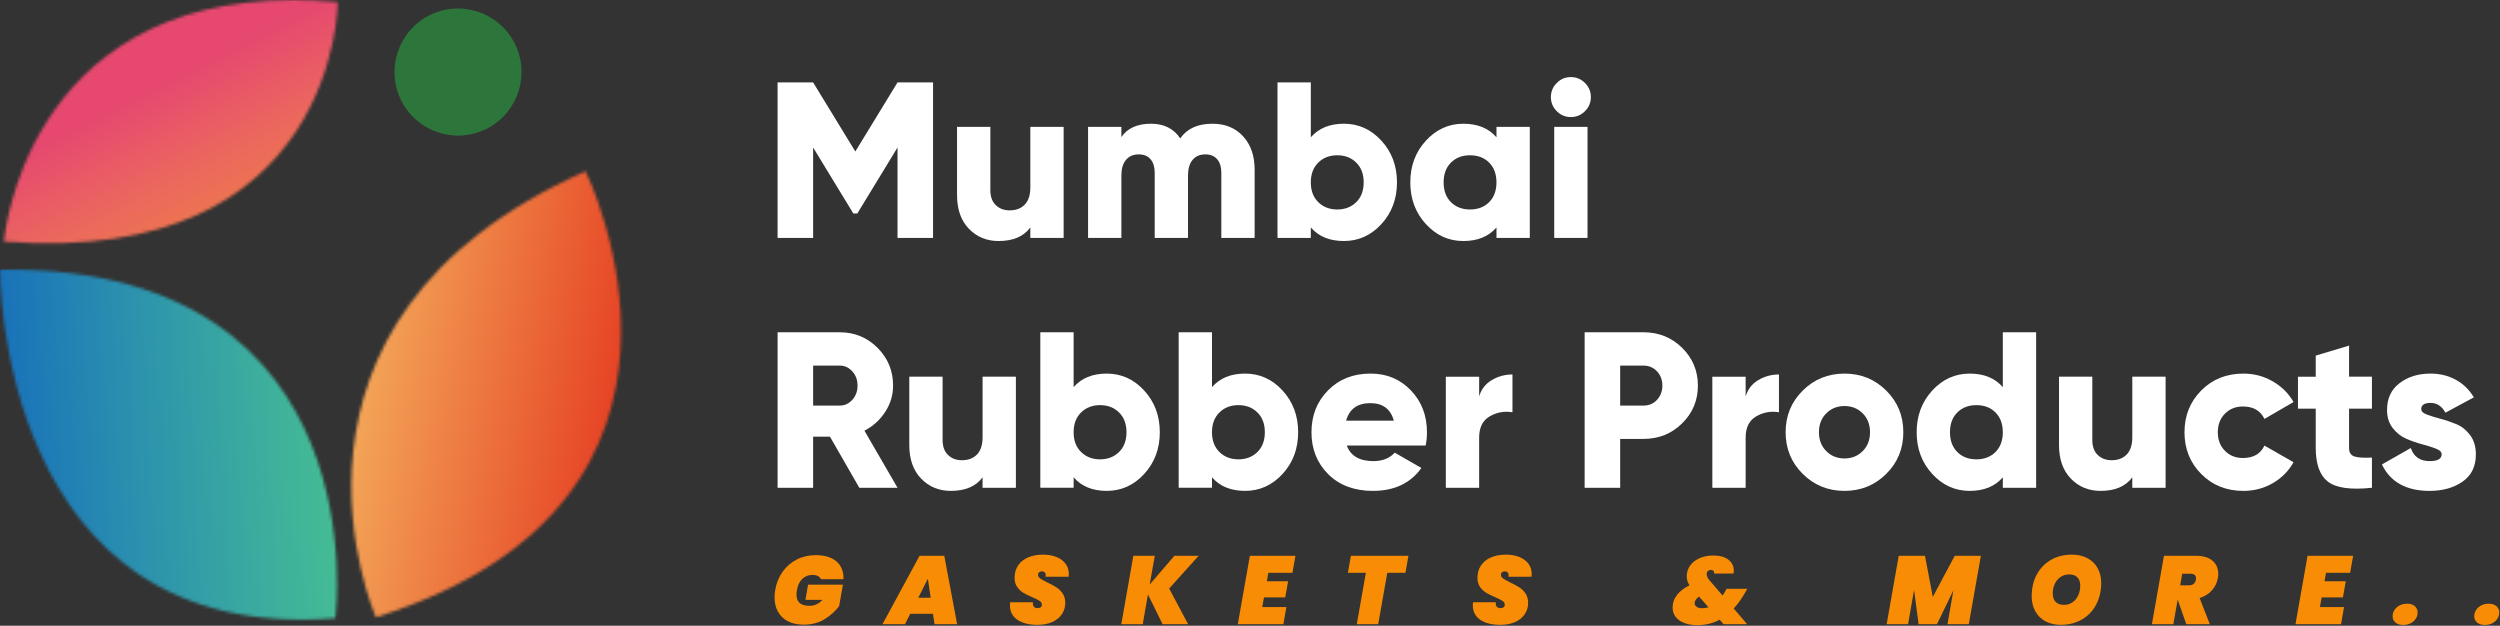 <svg width="835" height="209" viewBox="0 0 835 209" fill="none" xmlns="http://www.w3.org/2000/svg">
<rect x="0" y="0" width="835" height="209" fill="#333333" stroke="none"/>
<g clip-path="url(#clip0_594_2)">
<path d="M311.64 27.525V79.464H299.771V49.265L286.345 71.3H285.01L271.584 49.265V79.464H259.714V27.525H271.584L285.678 50.6L299.771 27.525H311.64Z" fill="white"/>
<path d="M344.13 42.364H355.255V79.464H344.13V75.975C341.904 78.994 338.366 80.501 333.52 80.501C329.565 80.501 326.264 79.142 323.62 76.42C320.974 73.701 319.651 69.941 319.651 65.143V42.364H330.777V63.511C330.777 65.687 331.382 67.357 332.596 68.519C333.806 69.682 335.352 70.261 337.23 70.261C339.356 70.261 341.038 69.62 342.274 68.333C343.512 67.047 344.13 65.143 344.13 62.62V42.364Z" fill="white"/>
<path d="M404.953 41.325C409.205 41.325 412.619 42.724 415.19 45.517C417.76 48.313 419.048 52.034 419.048 56.683V79.463H407.922V57.649C407.922 55.77 407.464 54.287 406.549 53.198C405.632 52.111 404.31 51.565 402.581 51.565C400.75 51.565 399.329 52.184 398.316 53.421C397.3 54.659 396.796 56.365 396.796 58.541V79.465H385.669V57.649C385.669 55.77 385.211 54.287 384.296 53.198C383.38 52.111 382.057 51.565 380.328 51.565C378.497 51.565 377.076 52.184 376.063 53.421C375.048 54.659 374.542 56.365 374.542 58.541V79.465H363.413V42.364H374.539V45.776C376.565 42.809 379.88 41.325 384.477 41.325C388.781 41.325 392.018 42.958 394.195 46.221C396.472 42.959 400.059 41.325 404.953 41.325Z" fill="white"/>
<path d="M448.864 41.325C453.759 41.325 457.939 43.216 461.402 47.002C464.863 50.786 466.592 55.423 466.592 60.914C466.592 66.404 464.863 71.041 461.402 74.826C457.939 78.61 453.762 80.501 448.864 80.501C444.117 80.501 440.433 78.993 437.812 75.975V79.462H426.686V27.525H437.812V45.852C440.434 42.837 444.117 41.325 448.864 41.325ZM440.297 67.517C441.955 69.149 444.068 69.965 446.64 69.965C449.211 69.965 451.325 69.149 452.984 67.517C454.64 65.885 455.469 63.686 455.469 60.914C455.469 58.145 454.64 55.942 452.984 54.309C451.325 52.677 449.214 51.862 446.64 51.862C444.07 51.862 441.955 52.677 440.297 54.309C438.64 55.941 437.813 58.145 437.813 60.914C437.813 63.686 438.641 65.885 440.297 67.517Z" fill="white"/>
<path d="M499.823 42.365H510.949V79.464H499.823V75.977C497.201 78.994 493.519 80.503 488.772 80.503C483.876 80.503 479.696 78.611 476.235 74.827C472.772 71.042 471.043 66.405 471.043 60.916C471.043 55.424 472.772 50.787 476.235 47.005C479.696 43.219 483.874 41.327 488.772 41.327C493.519 41.327 497.201 42.838 499.823 45.853V42.365ZM484.617 67.517C486.249 69.149 488.376 69.966 490.995 69.966C493.616 69.966 495.742 69.149 497.373 67.517C499.005 65.885 499.821 63.686 499.821 60.914C499.821 58.146 499.005 55.942 497.373 54.309C495.742 52.678 493.614 51.862 490.995 51.862C488.372 51.862 486.249 52.678 484.617 54.309C482.986 55.941 482.17 58.145 482.17 60.914C482.17 63.686 482.985 65.885 484.617 67.517Z" fill="white"/>
<path d="M529.382 37.134C528.072 38.445 526.5 39.101 524.672 39.101C522.844 39.101 521.27 38.445 519.961 37.134C518.651 35.824 517.997 34.253 517.997 32.422C517.997 30.593 518.651 29.023 519.961 27.711C521.27 26.401 522.844 25.746 524.672 25.746C526.5 25.746 528.072 26.401 529.382 27.711C530.691 29.023 531.347 30.593 531.347 32.422C531.347 34.253 530.691 35.824 529.382 37.134ZM519.108 42.364H530.233V79.464H519.108V42.364Z" fill="white"/>
<path d="M287.013 162.917L277.208 145.851H271.585V162.917H259.717V110.98H280.487C285.431 110.98 289.637 112.711 293.098 116.173C296.559 119.636 298.291 123.841 298.291 128.786C298.291 131.953 297.411 134.882 295.658 137.578C293.902 140.276 291.59 142.365 288.721 143.85L299.775 162.917H287.013ZM271.584 122.108V135.464H280.484C282.116 135.464 283.512 134.822 284.675 133.535C285.836 132.251 286.418 130.669 286.418 128.788C286.418 126.907 285.836 125.325 284.675 124.038C283.512 122.754 282.116 122.11 280.484 122.11L271.584 122.108Z" fill="white"/>
<path d="M328.18 125.816H339.306V162.917H328.18V159.429C325.955 162.448 322.419 163.956 317.573 163.956C313.616 163.956 310.316 162.596 307.671 159.874C305.024 157.153 303.702 153.395 303.702 148.596V125.816H314.829V146.964C314.829 149.14 315.432 150.81 316.646 151.971C317.857 153.134 319.402 153.714 321.28 153.714C323.406 153.714 325.088 153.074 326.325 151.787C327.562 150.5 328.18 148.596 328.18 146.074V125.816Z" fill="white"/>
<path d="M369.644 124.779C374.541 124.779 378.719 126.67 382.181 130.456C385.642 134.238 387.373 138.876 387.373 144.367C387.373 149.857 385.642 154.494 382.181 158.277C378.719 162.062 374.543 163.952 369.644 163.952C364.897 163.952 361.214 162.445 358.592 159.426V162.914H347.466V110.978H358.592V129.304C361.214 126.289 364.897 124.779 369.644 124.779ZM361.078 150.971C362.735 152.603 364.846 153.42 367.421 153.42C369.991 153.42 372.104 152.603 373.761 150.971C375.42 149.34 376.247 147.139 376.247 144.367C376.247 141.598 375.42 139.396 373.761 137.763C372.104 136.132 369.993 135.314 367.421 135.314C364.848 135.314 362.735 136.132 361.078 137.763C359.419 139.395 358.592 141.596 358.592 144.367C358.592 147.139 359.42 149.337 361.078 150.971Z" fill="white"/>
<path d="M415.856 124.779C420.751 124.779 424.931 126.67 428.392 130.456C431.854 134.238 433.584 138.876 433.584 144.367C433.584 149.857 431.854 154.494 428.392 158.277C424.93 162.062 420.753 163.952 415.856 163.952C411.109 163.952 407.425 162.445 404.804 159.426V162.914H393.677V110.978H404.804V129.304C407.425 126.289 411.109 124.779 415.856 124.779ZM407.289 150.971C408.946 152.603 411.058 153.42 413.632 153.42C416.202 153.42 418.315 152.603 419.973 150.971C421.63 149.34 422.457 147.139 422.457 144.367C422.457 141.598 421.63 139.396 419.973 137.763C418.315 136.132 416.203 135.314 413.632 135.314C411.06 135.314 408.946 136.132 407.289 137.763C405.63 139.395 404.804 141.596 404.804 144.367C404.804 147.139 405.631 149.337 407.289 150.971Z" fill="white"/>
<path d="M449.827 148.819C451.112 152.282 454.079 154.013 458.728 154.013C461.745 154.013 464.117 153.074 465.85 151.192L474.751 156.311C471.088 161.407 465.699 163.953 458.58 163.953C452.35 163.953 447.367 162.098 443.633 158.388C439.901 154.677 438.033 150.003 438.033 144.365C438.033 138.776 439.875 134.114 443.559 130.378C447.243 126.645 451.977 124.775 457.763 124.775C463.152 124.775 467.64 126.642 471.226 130.378C474.811 134.114 476.603 138.776 476.603 144.365C476.603 145.948 476.457 147.431 476.158 148.815H449.827V148.819ZM449.605 140.509H465.554C464.465 136.602 461.844 134.647 457.69 134.647C453.388 134.648 450.692 136.602 449.605 140.509Z" fill="white"/>
<path d="M494.036 132.423C494.729 130.048 496.122 128.231 498.227 126.969C500.329 125.708 502.639 125.077 505.16 125.077V137.691C502.441 137.248 499.908 137.705 497.556 139.064C495.207 140.426 494.034 142.789 494.034 146.152V162.92H482.907V125.82H494.034L494.036 132.423Z" fill="white"/>
<path d="M548.926 110.979C554.019 110.979 558.319 112.711 561.831 116.173C565.342 119.636 567.098 123.841 567.098 128.786C567.098 133.733 565.342 137.94 561.831 141.401C558.319 144.863 554.019 146.593 548.926 146.593H541.137V162.918H529.268V110.981H548.923L548.926 110.979ZM548.926 135.464C550.755 135.464 552.265 134.822 553.451 133.535C554.637 132.251 555.233 130.669 555.233 128.786C555.233 126.907 554.637 125.325 553.451 124.038C552.265 122.754 550.756 122.11 548.926 122.11H541.137V135.466L548.926 135.464Z" fill="white"/>
<path d="M583.047 132.423C583.739 130.048 585.135 128.231 587.237 126.969C589.34 125.708 591.65 125.077 594.173 125.077V137.691C591.451 137.248 588.919 137.705 586.568 139.064C584.219 140.426 583.045 142.789 583.045 146.152V162.92H571.92V125.82H583.045L583.047 132.423Z" fill="white"/>
<path d="M630.002 158.278C626.192 162.062 621.546 163.953 616.057 163.953C610.567 163.953 605.918 162.062 602.111 158.278C598.302 154.494 596.399 149.858 596.399 144.367C596.399 138.877 598.302 134.239 602.111 130.456C605.918 126.671 610.566 124.78 616.057 124.78C621.546 124.78 626.192 126.671 630.002 130.456C633.809 134.239 635.713 138.877 635.713 144.367C635.713 149.858 633.809 154.494 630.002 158.278ZM609.973 150.674C611.604 152.306 613.633 153.123 616.057 153.123C618.477 153.123 620.507 152.306 622.138 150.674C623.771 149.042 624.586 146.94 624.586 144.367C624.586 141.796 623.771 139.693 622.138 138.06C620.507 136.428 618.477 135.612 616.057 135.612C613.633 135.612 611.606 136.428 609.973 138.06C608.342 139.692 607.526 141.794 607.526 144.367C607.526 146.94 608.342 149.041 609.973 150.674Z" fill="white"/>
<path d="M668.942 110.979H680.068V162.917H668.942V159.429C666.32 162.448 662.639 163.955 657.89 163.955C652.996 163.955 648.814 162.063 645.352 158.28C641.891 154.495 640.163 149.86 640.163 144.37C640.163 138.879 641.891 134.242 645.352 130.459C648.814 126.673 652.994 124.782 657.89 124.782C662.639 124.782 666.32 126.292 668.942 129.308V110.979ZM653.736 150.971C655.368 152.603 657.495 153.419 660.114 153.419C662.738 153.419 664.863 152.603 666.495 150.971C668.125 149.34 668.942 147.139 668.942 144.367C668.942 141.598 668.126 139.396 666.495 137.763C664.863 136.131 662.735 135.314 660.114 135.314C657.495 135.314 655.37 136.131 653.736 137.763C652.105 139.395 651.29 141.596 651.29 144.367C651.29 147.139 652.105 149.337 653.736 150.971Z" fill="white"/>
<path d="M712.186 125.816H723.312V162.917H712.186V159.429C709.961 162.448 706.424 163.956 701.578 163.956C697.622 163.956 694.321 162.596 691.677 159.874C689.031 157.153 687.708 153.395 687.708 148.596V125.816H698.833V146.964C698.833 149.14 699.438 150.81 700.653 151.971C701.864 153.134 703.41 153.714 705.287 153.714C707.412 153.714 709.094 153.074 710.333 151.787C711.57 150.5 712.187 148.596 712.187 146.074V125.816H712.186Z" fill="white"/>
<path d="M749.276 163.956C743.64 163.956 738.954 162.076 735.219 158.319C731.484 154.559 729.619 149.908 729.619 144.37C729.619 138.83 731.482 134.179 735.219 130.421C738.951 126.661 743.638 124.781 749.276 124.781C752.838 124.781 756.111 125.647 759.105 127.379C762.095 129.111 764.41 131.412 766.038 134.28L756.325 139.918C754.988 137.147 752.589 135.763 749.128 135.763C746.706 135.763 744.703 136.567 743.12 138.174C741.538 139.782 740.746 141.845 740.746 144.37C740.746 146.891 741.537 148.958 743.12 150.564C744.703 152.171 746.706 152.975 749.128 152.975C752.638 152.975 755.038 151.591 756.325 148.82L766.038 154.386C764.408 157.305 762.11 159.629 759.143 161.359C756.173 163.089 752.885 163.956 749.276 163.956Z" fill="white"/>
<path d="M792.223 136.502H784.588V149.634C784.588 151.118 785.177 152.059 786.363 152.454C787.549 152.851 789.502 152.974 792.223 152.825V162.918C785.154 163.662 780.255 162.98 777.535 160.878C774.818 158.777 773.458 155.029 773.458 149.637V136.504H767.524V125.82H773.458V118.771L784.588 115.432V125.818H792.223V136.502Z" fill="white"/>
<path d="M808.693 136.651C808.693 137.393 809.319 137.998 810.583 138.468C811.838 138.94 813.366 139.409 815.141 139.879C816.924 140.347 818.707 140.954 820.482 141.696C822.264 142.438 823.783 143.662 825.047 145.37C826.31 147.075 826.938 149.216 826.938 151.787C826.938 155.792 825.45 158.823 822.489 160.877C819.52 162.928 815.861 163.955 811.505 163.955C803.693 163.955 798.384 161.013 795.562 155.126L805.205 149.635C806.189 152.553 808.296 154.013 811.505 154.013C814.179 154.013 815.513 153.245 815.513 151.711C815.513 150.97 814.886 150.351 813.622 149.855C812.367 149.36 810.84 148.879 809.065 148.41C807.282 147.941 805.498 147.323 803.724 146.552C801.941 145.789 800.423 144.588 799.159 142.954C797.896 141.322 797.268 139.319 797.268 136.944C797.268 133.084 798.663 130.094 801.461 127.966C804.252 125.84 807.701 124.776 811.809 124.776C814.87 124.776 817.668 125.457 820.187 126.817C822.706 128.179 824.737 130.144 826.271 132.715L816.776 137.835C815.59 135.659 813.932 134.57 811.809 134.57C809.731 134.572 808.693 135.267 808.693 136.651Z" fill="white"/>
<mask id="mask0_594_2" style="mask-type:luminance" maskUnits="userSpaceOnUse" x="117" y="57" width="91" height="150">
<path d="M125.552 206.164C250.015 166.86 195.582 57.213 195.582 57.213C82.072 107.555 125.552 206.164 125.552 206.164Z" fill="white"/>
</mask>
<g mask="url(#mask0_594_2)">
<path d="M86.691 29.737L274.372 61.312L245.396 233.641L57.715 202.067L86.691 29.737Z" fill="url(#paint0_linear_594_2)"/>
</g>
<mask id="mask1_594_2" style="mask-type:luminance" maskUnits="userSpaceOnUse" x="1" y="0" width="112" height="82">
<path d="M1.314 80.672C112.808 89.308 112.808 0.691 112.808 0.691C107.598 0.223 102.637 0 97.899 0C7.761 0.003 1.314 80.672 1.314 80.672Z" fill="white"/>
</mask>
<g mask="url(#mask1_594_2)">
<path d="M90.108 -44.907L148.761 71.125L24.015 134.214L-34.637 18.183L90.108 -44.907Z" fill="url(#paint1_linear_594_2)"/>
</g>
<mask id="mask2_594_2" style="mask-type:luminance" maskUnits="userSpaceOnUse" x="0" y="90" width="113" height="117">
<path d="M0 90.037C0 90.037 -1.048 215.538 112.01 206.471C112.01 206.471 126.98 90.031 2.415 90.022C1.612 90.022 0.815 90.027 0 90.037Z" fill="white"/>
</mask>
<g mask="url(#mask2_594_2)">
<path d="M-7.338 90.339L126.657 83.603L133.27 215.223L-0.726 221.959L-7.338 90.339Z" fill="url(#paint2_linear_594_2)"/>
</g>
<path d="M172.717 16.287C177.011 27.191 171.655 39.512 160.754 43.808C149.854 48.104 137.535 42.747 133.241 31.842C128.947 20.939 134.303 8.616 145.203 4.321C156.105 0.026 168.422 5.384 172.717 16.287Z" fill="#2C763B"/>
<path d="M261.379 190.991C262.626 189.227 264.206 187.856 266.119 186.878C268.032 185.899 270.16 185.41 272.503 185.41C274.502 185.41 276.205 185.74 277.614 186.395C279.021 187.049 280.075 187.98 280.774 189.184C281.471 190.389 281.789 191.808 281.725 193.442H274.18C273.986 192.991 273.653 192.642 273.18 192.394C272.707 192.146 272.106 192.022 271.375 192.022C269.999 192.022 268.854 192.473 267.94 193.376C267.027 194.28 266.441 195.496 266.183 197.023C266.074 197.667 266.022 198.194 266.022 198.604C266.022 201.098 267.473 202.344 270.375 202.344C272.03 202.344 273.481 201.679 274.728 200.346H269.021L269.891 195.283H281.532L280.274 202.44C278.984 204.139 277.361 205.597 275.405 206.812C273.449 208.026 271.138 208.634 268.472 208.634C266.409 208.634 264.646 208.258 263.185 207.505C261.722 206.753 260.609 205.692 259.847 204.328C259.084 202.962 258.703 201.367 258.703 199.538C258.703 198.679 258.778 197.84 258.928 197.023C259.315 194.765 260.132 192.753 261.379 190.991Z" fill="#F88D05"/>
<path d="M311.618 205.02H304.008L302.267 208.473H294.754L307.135 185.638H315.39L319.679 208.473H312.134L311.618 205.02ZM310.844 199.634L309.908 193.281L306.716 199.634H310.844Z" fill="#F88D05"/>
<path d="M339.821 207.021C338.155 205.902 337.322 204.268 337.322 202.118C337.322 201.904 337.344 201.58 337.387 201.15H344.996C344.931 201.817 345.034 202.311 345.302 202.634C345.571 202.956 346.018 203.117 346.641 203.117C347.027 203.117 347.35 203.02 347.608 202.827C347.866 202.633 347.995 202.355 347.995 201.987C347.995 201.472 347.742 201.042 347.237 200.699C346.732 200.355 345.921 199.947 344.803 199.472C343.578 198.957 342.572 198.462 341.787 197.989C341.003 197.517 340.321 196.87 339.741 196.053C339.16 195.235 338.87 194.215 338.87 192.989C338.87 191.376 339.273 189.984 340.079 188.812C340.885 187.641 342.008 186.752 343.448 186.151C344.889 185.548 346.533 185.248 348.382 185.248C350.037 185.248 351.515 185.504 352.815 186.021C354.116 186.538 355.137 187.285 355.879 188.264C356.621 189.242 356.991 190.397 356.991 191.731C356.991 191.903 356.968 192.203 356.927 192.634H349.22C349.263 192.376 349.284 192.204 349.284 192.118C349.284 191.71 349.167 191.393 348.93 191.167C348.694 190.942 348.37 190.829 347.963 190.829C347.598 190.829 347.296 190.936 347.06 191.151C346.824 191.366 346.705 191.646 346.705 191.99C346.705 192.462 346.952 192.876 347.447 193.231C347.94 193.585 348.725 194.019 349.801 194.537C351.026 195.118 352.041 195.667 352.847 196.183C353.654 196.698 354.347 197.381 354.927 198.23C355.508 199.08 355.798 200.118 355.798 201.342C355.798 202.741 355.427 203.999 354.686 205.116C353.944 206.235 352.874 207.11 351.477 207.745C350.079 208.379 348.425 208.696 346.511 208.696C343.717 208.698 341.487 208.138 339.821 207.021Z" fill="#F88D05"/>
<path d="M390.503 196.571L396.822 208.473H388.311L383.41 198.538L381.669 208.473H374.511L378.541 185.638H385.7L383.991 195.247L392.245 185.638H400.338L390.503 196.571Z" fill="#F88D05"/>
<path d="M423.62 191.313L423.136 194.152H430.23L429.263 199.538H422.168L421.588 202.763H429.649L428.65 208.473H413.431L417.461 185.638H432.681L431.681 191.314L423.62 191.313Z" fill="#F88D05"/>
<path d="M470.418 185.638L469.418 191.313H463.356L460.325 208.473H453.167L456.198 191.313H450.201L451.2 185.638H470.418Z" fill="#F88D05"/>
<path d="M494.422 207.021C492.756 205.902 491.924 204.268 491.924 202.118C491.924 201.904 491.946 201.58 491.989 201.15H499.599C499.534 201.817 499.636 202.311 499.905 202.634C500.174 202.956 500.62 203.117 501.243 203.117C501.629 203.117 501.952 203.02 502.209 202.827C502.467 202.633 502.596 202.355 502.596 201.987C502.596 201.472 502.344 201.042 501.838 200.699C501.333 200.355 500.521 199.947 499.404 199.472C498.178 198.957 497.174 198.462 496.388 197.989C495.605 197.517 494.922 196.87 494.342 196.053C493.762 195.235 493.47 194.215 493.47 192.989C493.47 191.376 493.873 189.984 494.679 188.812C495.485 187.641 496.608 186.752 498.049 186.151C499.489 185.548 501.133 185.248 502.983 185.248C504.637 185.248 506.115 185.504 507.417 186.021C508.717 186.537 509.737 187.285 510.48 188.264C511.223 189.242 511.592 190.397 511.592 191.731C511.592 191.903 511.569 192.203 511.527 192.634H503.82C503.863 192.376 503.886 192.204 503.886 192.118C503.886 191.71 503.768 191.393 503.532 191.167C503.294 190.942 502.971 190.829 502.564 190.829C502.198 190.829 501.898 190.936 501.661 191.151C501.425 191.366 501.306 191.646 501.306 191.99C501.306 192.462 501.553 192.876 502.048 193.231C502.542 193.585 503.326 194.019 504.401 194.537C505.627 195.118 506.642 195.667 507.448 196.183C508.254 196.698 508.948 197.381 509.528 198.23C510.109 199.08 510.399 200.118 510.399 201.342C510.399 202.741 510.028 203.999 509.287 205.116C508.547 206.235 507.476 207.11 506.08 207.745C504.682 208.379 503.026 208.696 501.114 208.696C498.319 208.698 496.089 208.138 494.422 207.021Z" fill="#F88D05"/>
<path d="M579.063 203.246L583.544 208.472H575.676L574.355 206.987C572.119 208.193 569.637 208.793 566.906 208.793C565.23 208.793 563.768 208.552 562.521 208.069C561.274 207.584 560.317 206.902 559.651 206.02C558.985 205.14 558.652 204.108 558.652 202.925C558.652 201.334 559.162 199.903 560.184 198.635C561.204 197.368 562.575 196.324 564.294 195.506C563.671 194.518 563.36 193.539 563.36 192.572C563.36 191.175 563.747 189.943 564.52 188.879C565.294 187.816 566.353 186.992 567.697 186.412C569.04 185.83 570.55 185.54 572.227 185.54C574.44 185.54 576.139 186.012 577.321 186.96C578.503 187.905 579.095 189.11 579.095 190.571C579.095 190.87 579.063 191.205 578.997 191.57H572.484C572.505 191.505 572.515 191.41 572.515 191.28C572.515 190.981 572.407 190.747 572.192 190.587C571.977 190.426 571.73 190.343 571.451 190.343C571.064 190.343 570.73 190.462 570.452 190.698C570.172 190.935 570.032 191.279 570.032 191.73C570.032 192.42 570.365 193.14 571.032 193.891L575.353 198.923C575.782 198.278 576.17 197.624 576.514 196.956L576.643 196.665H583.575L583.124 197.503C581.836 199.786 580.48 201.698 579.063 203.246ZM570.647 202.828L567.454 199.248C567.003 199.569 566.648 199.93 566.39 200.328C566.133 200.726 566.004 201.108 566.004 201.474C566.004 201.945 566.218 202.343 566.649 202.665C567.078 202.989 567.692 203.148 568.487 203.148C569.174 203.149 569.894 203.042 570.647 202.828Z" fill="#F88D05"/>
<path d="M661.614 185.638L657.584 208.473H650.458L652.456 197.118L646.942 208.473H640.816L639.3 197.023L637.302 208.473H630.144L634.174 185.638H642.945L645.556 199.376L652.877 185.638H661.614Z" fill="#F88D05"/>
<path d="M683.162 207.505C681.7 206.709 680.572 205.585 679.777 204.134C678.982 202.683 678.584 201.022 678.584 199.151C678.584 196.419 679.147 194.007 680.277 191.909C681.405 189.814 682.985 188.18 685.016 187.007C687.049 185.836 689.385 185.25 692.029 185.25C694.006 185.25 695.732 185.643 697.204 186.426C698.676 187.211 699.811 188.319 700.606 189.748C701.401 191.178 701.798 192.828 701.798 194.699C701.798 197.408 701.235 199.827 700.105 201.956C698.977 204.085 697.386 205.74 695.334 206.922C693.281 208.107 690.922 208.696 688.256 208.696C686.323 208.696 684.623 208.3 683.162 207.505ZM692.271 201.134C693.1 200.544 693.727 199.758 694.158 198.78C694.587 197.802 694.803 196.742 694.803 195.603C694.803 194.421 694.486 193.502 693.852 192.847C693.216 192.192 692.309 191.861 691.128 191.861C690.009 191.861 689.032 192.153 688.193 192.733C687.356 193.316 686.715 194.095 686.276 195.073C685.835 196.051 685.614 197.11 685.614 198.25C685.614 199.433 685.932 200.356 686.566 201.024C687.2 201.689 688.13 202.024 689.355 202.024C690.47 202.021 691.443 201.726 692.271 201.134Z" fill="#F88D05"/>
<path d="M738.985 187.281C740.253 188.378 740.889 189.841 740.889 191.667C740.889 192.205 740.845 192.69 740.76 193.119C740.479 194.668 739.812 196.027 738.761 197.199C737.708 198.373 736.342 199.215 734.665 199.731L738.084 208.473H730.216L727.346 200.279L725.895 208.473H718.737L722.768 185.638H733.408C735.857 185.638 737.717 186.186 738.985 187.281ZM728.183 195.506H731.021C731.71 195.506 732.252 195.35 732.65 195.037C733.047 194.726 733.31 194.237 733.439 193.569C733.461 193.461 733.472 193.323 733.472 193.151C733.472 192.679 733.321 192.307 733.02 192.038C732.719 191.77 732.279 191.635 731.698 191.635H728.86L728.183 195.506Z" fill="#F88D05"/>
<path d="M776.883 191.313L776.4 194.152H783.493L782.527 199.538H775.432L774.852 202.763H782.913L781.913 208.473H766.694L770.725 185.638H785.944L784.944 191.314L776.883 191.313Z" fill="#F88D05"/>
<path d="M800.085 207.924C799.45 207.386 799.133 206.688 799.133 205.826C799.133 205.074 799.342 204.375 799.763 203.73C800.182 203.086 800.762 202.576 801.502 202.198C802.244 201.822 803.066 201.633 803.97 201.633C805.066 201.633 805.926 201.908 806.549 202.457C807.173 203.005 807.483 203.71 807.483 204.569C807.483 205.323 807.281 206.016 806.871 206.651C806.464 207.285 805.893 207.792 805.162 208.167C804.431 208.541 803.616 208.731 802.711 208.731C801.595 208.73 800.719 208.462 800.085 207.924Z" fill="#F88D05"/>
<path d="M827.344 207.924C826.713 207.386 826.393 206.688 826.393 205.826C826.393 205.074 826.604 204.375 827.024 203.73C827.445 203.086 828.025 202.576 828.766 202.198C829.506 201.822 830.331 201.633 831.231 201.633C832.325 201.633 833.191 201.908 833.814 202.457C834.436 203.005 834.748 203.71 834.748 204.569C834.748 205.323 834.546 206.016 834.133 206.651C833.721 207.285 833.157 207.792 832.425 208.167C831.694 208.541 830.877 208.731 829.977 208.731C828.858 208.73 827.983 208.462 827.344 207.924Z" fill="#F88D05"/>
</g>
<defs>
<linearGradient id="paint0_linear_594_2" x1="122.141" y1="124.292" x2="204.2" y2="138.089" gradientUnits="userSpaceOnUse">
<stop stop-color="#F3A457"/>
<stop offset="1" stop-color="#E64425"/>
</linearGradient>
<linearGradient id="paint1_linear_594_2" x1="17.94" y1="-33.081" x2="93.99" y2="117.29" gradientUnits="userSpaceOnUse">
<stop stop-color="#E6486F"/>
<stop offset="0.419" stop-color="#E6486F"/>
<stop offset="0.588" stop-color="#EB665F"/>
<stop offset="0.779" stop-color="#F07F44"/>
<stop offset="0.922" stop-color="#F48D2B"/>
<stop offset="1" stop-color="#F69220"/>
</linearGradient>
<linearGradient id="paint2_linear_594_2" x1="3.079" y1="155.861" x2="110.373" y2="150.47" gradientUnits="userSpaceOnUse">
<stop stop-color="#1972B9"/>
<stop offset="0.369" stop-color="#2A8FAF"/>
<stop offset="0.796" stop-color="#3DAE9D"/>
<stop offset="1" stop-color="#44BC94"/>
</linearGradient>
<clipPath id="clip0_594_2">
<rect width="835" height="209" fill="white"/>
</clipPath>
</defs>
</svg>
